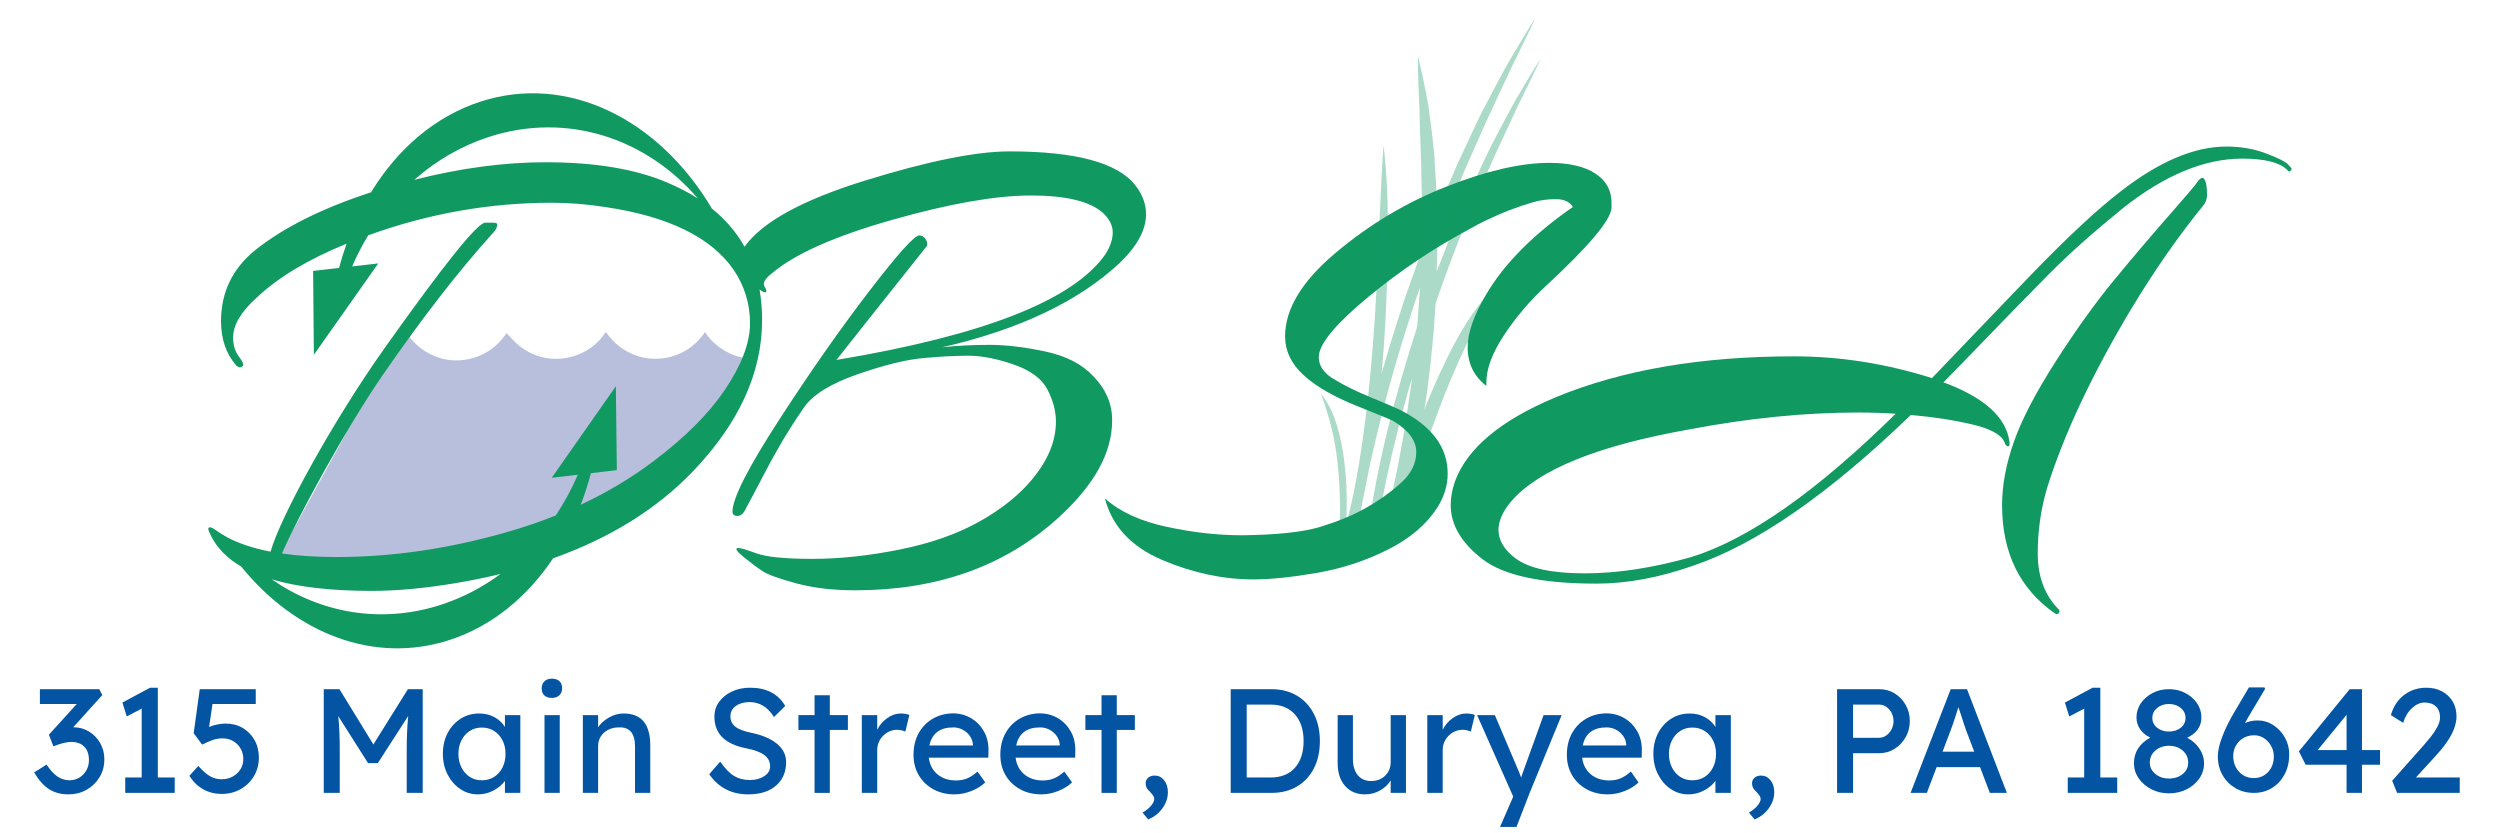 <?xml version="1.0" encoding="utf-8"?>
<!-- Generator: Adobe Illustrator 26.0.0, SVG Export Plug-In . SVG Version: 6.00 Build 0)  -->
<svg version="1.1" id="Layer_1" xmlns="http://www.w3.org/2000/svg" xmlns:xlink="http://www.w3.org/1999/xlink" x="0px" y="0px"
	 width="270px" height="90px" viewBox="0 0 270 90" style="enable-background:new 0 0 270 90;" xml:space="preserve">
<style type="text/css">
	.st0{fill-rule:evenodd;clip-rule:evenodd;fill:#119962;}
	.st1{opacity:0.35;fill-rule:evenodd;clip-rule:evenodd;fill:#36499B;}
	.st2{opacity:0.35;fill-rule:evenodd;clip-rule:evenodd;fill:#119962;}
	.st3{fill:#0355A3;}
</style>
<path class="st0" d="M169.867,22.355c-4.266,2.959-7.379,6.094-9.337,9.402c-1.35,2.263-2.025,4.178-2.025,5.746
	c0,1.741,0.674,3.134,2.025,4.179c0-0.131,0-0.261,0-0.392c0-1.48,0.642-3.189,1.926-5.125
	c1.284-1.938,2.775-3.689,4.472-5.256c4.614-4.266,6.986-7.073,7.117-8.423c0-0.217,0-0.413,0-0.587
	c0-1.349-0.587-2.405-1.763-3.166c-1.175-0.762-2.829-1.144-4.962-1.144c-3.047,0-6.736,0.849-11.067,2.547
	c-4.331,1.698-8.325,4.08-11.982,7.149c-3.656,3.069-5.483,6.083-5.483,9.043c0,1.567,0.663,2.96,1.992,4.179
	c1.327,1.219,3.242,2.328,5.745,3.33c2.503,1.001,3.82,1.545,3.95,1.632c1.655,1.001,2.481,2.122,2.481,3.363
	c0,1.24-0.577,2.373-1.73,3.396c-1.154,1.022-2.416,1.915-3.787,2.676c-1.371,0.762-2.982,1.426-4.832,1.992
	c-1.851,0.566-4.69,0.871-8.521,0.913c-2.568,0-5.268-0.305-8.097-0.913c-2.829-0.609-5.049-1.632-6.66-3.068
	c0.784,3.003,2.83,5.212,6.138,6.627c3.308,1.414,6.616,2.122,9.924,2.122c1.829,0,4.135-0.239,6.921-0.718
	c2.699-0.479,5.234-1.317,7.607-2.514c2.372-1.197,4.146-2.709,5.321-4.538c0.74-1.175,1.11-2.393,1.11-3.656
	c0-2.873-1.741-5.18-5.224-6.921c-0.653-0.305-1.697-0.751-3.134-1.338c-1.438-0.588-2.699-1.208-3.787-1.862
	c-1.263-0.696-1.851-1.588-1.763-2.677c0.174-1.393,1.959-3.493,5.354-6.3c3.396-2.807,7.052-5.256,10.969-7.346
	c1.044-0.609,2.416-1.262,4.114-1.958c1.044-0.393,1.948-0.697,2.709-0.914c0.763-0.218,1.579-0.327,2.449-0.327
	C168.909,21.505,169.518,21.789,169.867,22.355z"/>
<path class="st0" d="M200.685,44.554c1.35,0,2.699,0.044,4.048,0.131c-8.531,8.4-15.887,13.559-22.069,15.475
	c-4.135,1.175-7.976,1.762-11.524,1.762c-3.547,0-6.039-0.543-7.475-1.632c-1.219-0.914-1.828-1.937-1.828-3.068
	c0-0.959,0.457-1.981,1.371-3.069c2.96-3.438,9.359-6.029,19.196-7.77C188.802,45.163,194.895,44.554,200.685,44.554z
	 M167.973,42.922c-5.92,2.482-9.533,5.507-10.838,9.076c-0.305,0.871-0.458,1.72-0.458,2.547
	c0,2.132,1.144,4.081,3.428,5.843c2.285,1.763,6.388,2.645,12.308,2.645c3.309,0,6.812-0.654,10.513-1.959
	c6.79-2.308,14.605-7.727,23.441-16.258c2.436,0.218,4.592,0.544,6.463,0.98c2.09,0.478,3.308,1.131,3.657,1.958
	c0.043,0.175,0.12,0.305,0.228,0.392c0.108,0.087,0.196,0.087,0.262,0c0.065-0.087,0.075-0.261,0.032-0.522
	c-0.392-2.611-2.764-4.723-7.117-6.333c0.827-0.828,2.405-2.449,4.734-4.865c2.328-2.416,4.559-4.701,6.692-6.855
	c2.133-2.155,4.811-4.538,8.031-7.15c4.484-3.526,8.75-5.288,12.799-5.288c2.393,0,4.004,0.392,4.831,1.175
	c0.174,0.218,0.304,0.272,0.392,0.164c0.087-0.109,0.13-0.185,0.13-0.228c0-0.045-0.13-0.207-0.392-0.49
	c-0.261-0.283-1.044-0.675-2.35-1.176c-1.306-0.5-2.743-0.75-4.309-0.75c-3.483,0-7.313,1.633-11.492,4.897
	c-2.481,1.915-5.681,4.896-9.599,8.945c-1.349,1.393-3.177,3.298-5.484,5.713
	c-2.307,2.416-4.049,4.233-5.224,5.452c-4.963-1.567-9.925-2.35-14.888-2.35
	C183.709,38.483,175.112,39.962,167.973,42.922z"/>
<path class="st0" d="M222.297,65.775c-1.48-1.523-2.221-3.526-2.221-6.007c0-2.481,0.348-4.875,1.045-7.183
	c1.828-5.789,4.853-12.209,9.076-19.261c2.525-4.178,5.136-7.922,7.835-11.23c0.218-0.305,0.326-0.652,0.326-1.044
	c0-0.392-0.021-0.741-0.066-1.046c-0.174-0.957-0.522-1.044-1.044-0.26c-0.087,0.174-1.078,1.338-2.971,3.493
	c-1.893,2.154-3.862,4.472-5.909,6.953c-2.045,2.481-4.156,5.419-6.332,8.815
	c-2.178,3.396-3.69,6.301-4.539,8.717c-0.849,2.416-1.273,4.691-1.273,6.823c0,5.136,1.893,9.032,5.68,11.687
	c0.261,0.174,0.435,0.109,0.523-0.196C222.428,65.905,222.384,65.818,222.297,65.775z"/>
<path class="st1" d="M38.938,43.933l-9.12,16.655l0.439,0.731l15.496,0.292l18.127-5.117l11.11-6.871
	c0,0,0.624-0.891,1.787-2.552c2.158-2.515,3.587-4.99,4.687-8.116c-0.013-0.012-0.025-0.024-0.039-0.035
	c-0.131-0.113-0.274-0.173-0.447-0.187c-0.367-0.029-0.732-0.09-1.088-0.184
	c-1.514-0.394-2.879-1.359-3.756-2.681c-0.62,0.938-1.471,1.708-2.47,2.201
	c-1.479,0.746-3.256,0.898-4.827,0.376c-1.375-0.448-2.586-1.377-3.398-2.593c-0.274,0.369-0.532,0.741-0.865,1.059
	c-1.684,1.682-4.274,2.27-6.508,1.523c-0.983-0.328-1.883-0.902-2.6-1.659l-0.756-0.798l-0.285,0.385
	c-0.58,0.782-1.339,1.419-2.2,1.857c-1.242,0.64-2.693,0.852-4.062,0.604c-1.697-0.312-3.238-1.345-4.205-2.798
	c-0.053,0.07-0.106,0.141-0.16,0.212c0.014-0.092,0.028-0.183,0.042-0.275
	c-0.182,0.267-0.364,0.536-0.547,0.807c-1.062,1.571-2.212,3.416-3.365,5.363l-0.022,0.035l-0.019,0.034
	c-0.338,0.57-0.676,1.15-1.012,1.733C38.895,43.935,38.917,43.934,38.938,43.933z"/>
<path class="st0" d="M29.354,62.569c2.793,0.831,6.385,1.247,10.776,1.247c2.742,0,5.789-0.283,9.141-0.848
	c1.654-0.279,3.25-0.606,4.788-0.979c-1.915,1.415-4.045,2.54-6.349,3.298
	C41.2,67.426,34.599,66.22,29.354,62.569z M44.751,19.416c2.322-2.049,5.022-3.64,8.016-4.616
	c8.44-2.751,17.021,0.115,22.597,6.633c-0.978-0.625-2.057-1.19-3.241-1.69
	c-3.438-1.48-7.835-2.22-13.189-2.22C54.457,17.523,49.73,18.154,44.751,19.416z M76.888,22.528
	c-5.729-9.657-15.583-14.622-25.02-11.546c-4.901,1.599-8.948,5.123-11.799,9.788
	c-5.251,1.709-9.41,3.783-12.477,6.22c-2.481,2.002-3.722,4.571-3.722,7.705c0,1.915,0.544,3.504,1.633,4.766
	c0.217,0.218,0.434,0.262,0.652,0.131c0.218-0.131,0.109-0.479-0.327-1.045c-0.435-0.565-0.652-1.262-0.652-2.089
	c0-1.349,0.848-2.785,2.546-4.309c2.296-2.181,5.533-4.126,9.712-5.836c-0.306,0.855-0.58,1.73-0.818,2.625
	l-2.8,0.322l0.082,9.06l1.591-2.259l0.623-0.884l4.74-6.728l-2.82,0.325c0.503-1.164,1.083-2.287,1.732-3.358
	c6.483-2.346,13.09-3.519,19.82-3.519c1.872,0,3.788,0.152,5.746,0.457c6.834,1.002,11.471,3.264,13.908,6.791
	c1.176,1.741,1.763,3.667,1.763,5.778c0,2.111-0.914,4.516-2.742,7.215c-1.741,2.569-4.288,5.115-7.639,7.639
	c-2.389,1.81-5.021,3.386-7.898,4.732c0.422-1.1,0.789-2.237,1.097-3.404l2.8-0.33l-0.107-9.06l-1.585,2.262
	l-0.62,0.886l-4.722,6.739l2.819-0.332c-0.665,1.548-1.464,3.023-2.384,4.405c-1.73,0.689-3.541,1.302-5.43,1.839
	c-6.204,1.763-12.275,2.644-18.218,2.644c-2.204,0-4.179-0.127-5.924-0.378c1.686-3.883,6.894-13.478,10.822-19.178
	c4.245-6.159,8.216-11.285,11.916-15.376c0.348-0.349,0.521-0.674,0.521-0.979c0-0.131-0.151-0.196-0.457-0.196
	h-0.849c-0.828,0-4.418,4.472-10.774,13.418c-5.761,8.108-11.399,18.486-12.405,22.108
	c-1.869-0.356-3.438-0.878-4.71-1.563c-0.346-0.187-0.67-0.387-0.972-0.597c-0.059-0.045-0.116-0.086-0.171-0.124
	c-0.582-0.411-0.873-0.456-0.873-0.138c0,0.087,0.109,0.348,0.326,0.784c0.663,1.296,1.736,2.377,3.222,3.245
	c5.869,7.242,14.384,10.608,22.569,7.916c4.535-1.49,8.332-4.632,11.123-8.799
	c6.142-2.191,11.163-5.308,15.06-9.349c5.006-5.223,7.508-10.687,7.508-16.388c0-1.15-0.091-2.245-0.274-3.284
	c0.047,0.028,0.095,0.057,0.144,0.085c0.217,0.173,0.392,0.239,0.522,0.196c0.131-0.044,0.087-0.251-0.13-0.621
	c-0.217-0.37,0.044-0.837,0.784-1.404c2.437-2.089,6.757-4.016,12.96-5.778
	c6.203-1.763,11.209-2.644,15.017-2.644c3.809,0,6.41,0.632,7.803,1.894c0.696,0.653,1.044,1.35,1.044,2.089
	c0,0.741-0.261,1.523-0.783,2.351c-3.439,4.962-13.124,8.771-29.055,11.426c1.087-1.393,4.352-5.506,9.793-12.34
	c0.044-0.261-0.022-0.512-0.196-0.751c-0.173-0.239-0.392-0.36-0.652-0.36c-0.522,0-2.329,2.014-5.419,6.04
	c-3.091,4.027-6.323,8.641-9.696,13.843c-3.373,5.202-5.06,8.521-5.06,9.957c0,0.305,0.184,0.458,0.555,0.458
	c0.37,0,0.686-0.305,0.947-0.915c0.391-0.696,0.935-1.72,1.632-3.069c0.696-1.35,1.393-2.622,2.089-3.819
	c0.697-1.197,1.524-2.492,2.481-3.885c0.959-1.393,2.873-2.59,5.747-3.591c2.873-1.001,5.234-1.589,7.083-1.762
	c1.851-0.174,3.494-0.262,4.931-0.262c1.436,0,3.068,0.316,4.896,0.946c1.829,0.632,3.047,1.535,3.657,2.71
	c0.609,1.175,0.914,2.329,0.914,3.461c0,2.089-0.849,4.157-2.545,6.203c-1.393,1.698-3.287,3.221-5.681,4.57
	c-2.394,1.35-5.268,2.362-8.619,3.037c-3.351,0.674-6.497,1.012-9.435,1.012c-2.938,0-4.951-0.196-6.039-0.588
	c-1.088-0.392-1.742-0.588-1.96-0.588c-0.435,0-0.249,0.326,0.556,0.98c0.805,0.652,1.491,1.164,2.056,1.534
	c0.566,0.371,1.774,0.805,3.624,1.306c1.85,0.501,3.972,0.752,6.366,0.752c8.879,0,16.192-2.612,21.939-7.835
	c1.958-1.785,3.417-3.548,4.373-5.289c0.959-1.742,1.438-3.493,1.438-5.257c0-1.762-0.675-3.34-2.025-4.733
	c-1.218-1.306-2.948-2.199-5.189-2.677c-2.243-0.478-4.255-0.718-6.04-0.718c-1.784,0-3.482,0.087-5.092,0.261
	c8.313-1.915,14.691-4.941,19.13-9.076c1.915-1.828,2.874-3.59,2.874-5.288c0-1.089-0.371-2.111-1.11-3.069
	c-1.872-2.482-6.42-3.722-13.646-3.722c-3.613,0-8.826,1.055-15.638,3.167c-6.74,2.089-11.062,4.466-12.966,7.129
	C79.537,25.088,78.363,23.716,76.888,22.528z"/>
<path class="st2" d="M165.758,1.977c-0.192,0.626-0.515,1.167-0.791,1.774c-0.789,1.682-1.665,3.334-2.422,5.023
	c-0.894,1.962-1.857,3.897-2.704,5.872c-0.689,1.582-1.432,3.151-2.068,4.745
	c-0.849,2.092-1.815,4.328-2.527,6.441c-0.017,1.159-0.006,2.318-0.095,3.487
	c0.614-1.431,1.106-2.892,1.724-4.321c0.606-1.41,1.19-2.828,1.809-4.235c0.727-1.57,1.456-3.141,2.205-4.706
	c0.876-1.685,1.751-3.373,2.667-5.042c0.946-1.596,1.882-3.2,2.883-4.771c-0.81,1.77-1.694,3.523-2.55,5.28
	c-0.795,1.741-1.625,3.472-2.425,5.211c-0.667,1.512-1.341,3.022-2.008,4.534c-0.658,1.596-1.316,3.193-1.96,4.792
	c-0.706,1.915-1.469,3.819-2.117,5.745c-0.142,0.428-0.351,0.88-0.369,1.307c-0.047,0.757-0.08,1.512-0.139,2.27
	c-0.258,2.923-0.557,5.908-1.04,8.846c0.634-1.603,1.322-3.193,2.075-4.764c1.462-3.087,3.087-5.99,5.566-8.556
	c-0.444,0.978-0.984,1.919-1.439,2.891c-1.529,3.077-2.997,6.163-4.212,9.327c-1.883,4.838-3.454,9.748-4.835,14.665
	c-0.577,0.174-1.188-0.08-1.744-0.133c0.933-3.272,1.617-6.577,2.196-9.867c0.433-2.307,0.707-4.615,1.062-6.913
	c-0.501,1.485-0.849,2.972-1.257,4.469c-1.05,4.131-1.982,8.263-2.604,12.407c-0.317,0.016-0.633,0.03-0.949,0.042
	c0.973-7.42,2.922-14.954,5.306-22.3c0.108-0.387,0.09-0.796,0.127-1.186c0.09-1.085,0.139-2.167,0.255-3.255
	c-0.6,1.493-1.016,3.033-1.522,4.543c-1.547,4.87-2.84,9.786-3.925,14.696c-0.495,2.484-1.041,4.961-1.389,7.445
	c-0.664,0.158-1.227-0.057-1.889,0.062c0.095-1.751,0.087-3.488,0.009-5.21c-0.123-2.475-0.419-4.875-1.075-7.189
	c-0.255-0.98-0.585-1.924-0.922-2.866c0.803,0.94,1.325,2.131,1.7,3.332c0.509,1.696,0.8,3.46,0.959,5.273
	c0.152,1.858,0.182,3.738,0.019,5.65c0.619-2.191,1.032-4.413,1.416-6.614c1.14-6.979,1.673-14.026,2.007-20.948
	c0.186-4.491,0.347-8.975,0.638-13.478c0.13,0.622,0.155,1.26,0.217,1.901c0.305,3.65,0.33,7.324,0.232,11.049
	c-0.098,3.846-0.266,7.712-0.637,11.589c0.39-1.193,0.691-2.398,1.07-3.594
	c0.457-1.455,0.917-2.91,1.397-4.361c0.588-1.649,1.154-3.303,1.762-4.948c0.13-0.395,0.071-0.824,0.089-1.218
	c0.028-2.225,0.071-4.449-0.017-6.656c-0.021-2.616-0.179-5.203-0.221-7.814c-0.084-1.87-0.181-3.751-0.157-5.64
	c0.439,1.765,0.802,3.558,1.129,5.362c0.25,1.777,0.471,3.569,0.643,5.367c0.118,2.027,0.266,4.055,0.278,6.104
	c0.743-1.728,1.46-3.462,2.213-5.185c0.786-1.702,1.581-3.404,2.386-5.1c0.907-1.751,1.823-3.501,2.763-5.24
	c0.975-1.702,2.012-3.381,3.025-5.066C165.636,2.195,165.698,2.086,165.758,1.977z"/>
<g>
	<path class="st3" d="M7.381,85.792c-0.79,0-1.475-0.182-2.056-0.544c-0.582-0.362-1.128-0.971-1.64-1.824
		l1.344-0.848c0.395,0.597,0.792,1.029,1.192,1.296s0.829,0.399,1.288,0.399c0.373,0,0.72-0.093,1.04-0.279
		c0.32-0.186,0.576-0.445,0.768-0.776c0.192-0.33,0.288-0.704,0.288-1.12c0-0.629-0.169-1.114-0.504-1.456
		c-0.336-0.341-0.803-0.512-1.4-0.512c-0.501,0-1.147,0.16-1.936,0.479l-0.48-1.264l3.008-3.312H4.309v-1.601
		h6.416l0.32,0.641l-3.136,3.472c0.629,0,1.197,0.154,1.704,0.464c0.506,0.31,0.909,0.726,1.208,1.248
		C11.12,80.778,11.269,81.359,11.269,82c0,0.726-0.173,1.373-0.52,1.943c-0.347,0.571-0.814,1.022-1.4,1.353
		C8.763,85.627,8.106,85.792,7.381,85.792z"/>
	<path class="st3" d="M13.525,85.632v-1.664h1.776v-7.439l-1.616,0.848l-0.464-1.504l2.992-1.601h0.832v9.696h1.824
		v1.664H13.525z"/>
	<path class="st3" d="M23.941,85.744c-0.736,0-1.402-0.168-2-0.504c-0.597-0.336-1.093-0.819-1.488-1.448l0.96-1.072
		c0.501,0.555,0.939,0.934,1.312,1.136c0.373,0.203,0.778,0.305,1.216,0.305s0.832-0.097,1.184-0.288
		c0.352-0.192,0.632-0.453,0.84-0.784c0.208-0.33,0.312-0.698,0.312-1.105c0-0.426-0.099-0.808-0.296-1.144
		s-0.461-0.603-0.792-0.8s-0.704-0.296-1.12-0.296c-0.203,0-0.395,0.014-0.576,0.04
		c-0.182,0.026-0.4,0.088-0.656,0.184c-0.256,0.096-0.592,0.245-1.008,0.448l-0.912-1.232l0.656-4.752h6.048
		v1.601h-4.672l-0.368,2.479c0.245-0.106,0.533-0.194,0.864-0.264c0.33-0.069,0.64-0.104,0.928-0.104
		c0.683,0,1.294,0.158,1.832,0.473s0.965,0.749,1.28,1.304c0.315,0.555,0.472,1.19,0.472,1.904
		c0,0.735-0.176,1.399-0.528,1.991c-0.352,0.593-0.832,1.062-1.44,1.408
		C25.381,85.57,24.698,85.744,23.941,85.744z"/>
	<path class="st3" d="M34.965,85.632V74.432h1.696l3.664,5.968l3.728-5.968h1.6v11.2h-1.728V81.04
		c0-0.715,0.013-1.371,0.04-1.968c0.027-0.598,0.066-1.179,0.12-1.744l-3.28,5.088H39.749l-3.216-5.072
		c0.053,0.533,0.093,1.096,0.12,1.688c0.027,0.592,0.04,1.261,0.04,2.008v4.592H34.965z"/>
	<path class="st3" d="M51.605,85.792c-0.693,0-1.325-0.192-1.896-0.576c-0.57-0.384-1.026-0.906-1.368-1.568
		c-0.342-0.661-0.512-1.407-0.512-2.239c0-0.843,0.173-1.593,0.52-2.248c0.347-0.656,0.816-1.171,1.408-1.544
		c0.592-0.374,1.256-0.56,1.992-0.56c0.629,0,1.187,0.136,1.672,0.408c0.485,0.272,0.856,0.621,1.112,1.048
		v-1.28h1.664v8.4h-1.664v-1.296c-0.288,0.405-0.696,0.749-1.224,1.032C52.781,85.65,52.213,85.792,51.605,85.792
		z M52.037,84.272c0.501,0,0.944-0.122,1.328-0.367c0.384-0.246,0.685-0.584,0.904-1.017
		c0.219-0.432,0.328-0.925,0.328-1.48c0-0.544-0.109-1.029-0.328-1.456s-0.52-0.763-0.904-1.009
		c-0.384-0.245-0.827-0.367-1.328-0.367c-0.491,0-0.925,0.122-1.304,0.367c-0.379,0.246-0.678,0.582-0.896,1.009
		c-0.219,0.427-0.328,0.912-0.328,1.456c0,0.555,0.109,1.048,0.328,1.48c0.218,0.433,0.517,0.77,0.896,1.017
		C51.111,84.149,51.546,84.272,52.037,84.272z"/>
	<path class="st3" d="M59.605,75.376c-0.352,0-0.624-0.091-0.816-0.273c-0.192-0.181-0.288-0.436-0.288-0.768
		c0-0.31,0.099-0.56,0.296-0.752c0.197-0.192,0.466-0.288,0.808-0.288c0.352,0,0.624,0.091,0.816,0.272
		c0.192,0.182,0.288,0.438,0.288,0.769c0,0.31-0.099,0.56-0.296,0.752S59.946,75.376,59.605,75.376z M58.805,85.632
		v-8.4h1.648v8.4H58.805z"/>
	<path class="st3" d="M62.949,85.632v-8.4h1.648v1.312c0.277-0.416,0.669-0.769,1.176-1.056
		c0.506-0.288,1.032-0.433,1.576-0.433c1.92,0,2.88,1.152,2.88,3.456v5.12h-1.648V80.624
		c0-1.44-0.592-2.128-1.776-2.064c-0.416,0-0.792,0.088-1.128,0.265c-0.336,0.176-0.6,0.413-0.792,0.712
		s-0.288,0.635-0.288,1.008v5.088H62.949z"/>
	<path class="st3" d="M80.82,85.792c-1.813,0-3.221-0.726-4.224-2.176l1.184-1.36
		c0.522,0.747,1.024,1.264,1.504,1.552s1.051,0.433,1.712,0.433c0.608,0,1.122-0.139,1.544-0.416
		c0.421-0.277,0.632-0.635,0.632-1.072c0-0.49-0.208-0.894-0.624-1.208s-1.072-0.558-1.968-0.729
		c-2.283-0.447-3.424-1.584-3.424-3.407c0-0.608,0.17-1.147,0.512-1.616c0.341-0.47,0.802-0.84,1.384-1.112
		c0.582-0.272,1.235-0.408,1.96-0.408c1.76,0,3.024,0.656,3.792,1.969l-1.216,1.199
		c-0.32-0.522-0.702-0.922-1.144-1.199c-0.443-0.277-0.936-0.416-1.48-0.416c-0.619,0-1.12,0.142-1.504,0.424
		c-0.384,0.282-0.576,0.653-0.576,1.111c0,0.459,0.173,0.83,0.52,1.112c0.347,0.283,0.941,0.51,1.784,0.68
		c1.173,0.246,2.085,0.641,2.736,1.185c0.65,0.544,0.976,1.2,0.976,1.968c0,1.066-0.366,1.915-1.096,2.544
		C83.074,85.478,82.079,85.792,80.82,85.792z"/>
	<path class="st3" d="M87.972,85.632V78.832h-1.744v-1.601h1.744v-2.144h1.648v2.144h1.952v1.601h-1.952v6.8H87.972z
		"/>
	<path class="st3" d="M93.076,85.632v-8.4h1.664v1.584c0.245-0.501,0.603-0.92,1.072-1.256
		c0.469-0.336,0.965-0.504,1.488-0.504c0.181,0,0.354,0.017,0.52,0.048c0.165,0.032,0.296,0.069,0.392,0.112
		l-0.432,1.792c-0.128-0.054-0.27-0.099-0.424-0.136c-0.155-0.037-0.307-0.057-0.456-0.057
		c-0.384,0-0.739,0.097-1.064,0.288c-0.326,0.192-0.59,0.454-0.792,0.784c-0.203,0.331-0.304,0.699-0.304,1.105
		v4.64H93.076z"/>
	<path class="st3" d="M103.092,85.792c-0.864,0-1.629-0.185-2.296-0.552c-0.666-0.368-1.19-0.872-1.568-1.513
		c-0.379-0.64-0.568-1.376-0.568-2.208c0-0.885,0.184-1.661,0.552-2.328c0.368-0.666,0.875-1.188,1.52-1.567
		s1.384-0.573,2.216-0.584c0.725,0.011,1.378,0.191,1.96,0.544c0.581,0.352,1.04,0.832,1.376,1.44
		c0.336,0.608,0.493,1.308,0.472,2.097l-0.016,0.704h-6.432c0.096,0.757,0.408,1.357,0.936,1.8
		c0.528,0.442,1.197,0.664,2.008,0.664c0.416,0,0.803-0.069,1.16-0.208c0.357-0.139,0.744-0.39,1.16-0.752
		l0.832,1.168c-0.395,0.384-0.896,0.695-1.504,0.935S103.69,85.792,103.092,85.792z M102.949,78.56
		c-1.44,0-2.299,0.651-2.576,1.952h4.704v-0.112c-0.032-0.352-0.149-0.666-0.352-0.943s-0.459-0.496-0.768-0.656
		C103.647,78.64,103.311,78.56,102.949,78.56z"/>
	<path class="st3" d="M112.468,85.792c-0.864,0-1.629-0.185-2.296-0.552c-0.666-0.368-1.19-0.872-1.568-1.513
		c-0.379-0.64-0.568-1.376-0.568-2.208c0-0.885,0.184-1.661,0.552-2.328c0.368-0.666,0.875-1.188,1.52-1.567
		s1.384-0.573,2.216-0.584c0.725,0.011,1.378,0.191,1.96,0.544c0.581,0.352,1.04,0.832,1.376,1.44
		c0.336,0.608,0.493,1.308,0.472,2.097l-0.016,0.704h-6.432c0.096,0.757,0.408,1.357,0.936,1.8
		c0.528,0.442,1.197,0.664,2.008,0.664c0.416,0,0.803-0.069,1.16-0.208c0.357-0.139,0.744-0.39,1.16-0.752
		l0.832,1.168c-0.395,0.384-0.896,0.695-1.504,0.935S113.066,85.792,112.468,85.792z M112.325,78.56
		c-1.44,0-2.299,0.651-2.576,1.952h4.704v-0.112c-0.032-0.352-0.149-0.666-0.352-0.943s-0.459-0.496-0.768-0.656
		C113.023,78.64,112.687,78.56,112.325,78.56z"/>
	<path class="st3" d="M118.965,85.632V78.832h-1.744v-1.601h1.744v-2.144h1.647v2.144h1.952v1.601h-1.952v6.8
		H118.965z"/>
	<path class="st3" d="M124.004,88.496l-0.608-0.736c0.373-0.214,0.678-0.459,0.912-0.736s0.352-0.518,0.352-0.72
		c0-0.106-0.027-0.211-0.08-0.311c-0.054-0.102-0.166-0.243-0.336-0.425c-0.214-0.202-0.352-0.373-0.416-0.512
		c-0.065-0.139-0.097-0.288-0.097-0.448c0-0.256,0.091-0.461,0.273-0.615c0.181-0.155,0.416-0.232,0.704-0.232
		c0.405,0,0.744,0.168,1.016,0.504c0.273,0.336,0.408,0.77,0.408,1.304c0,0.416-0.094,0.819-0.28,1.208
		c-0.186,0.39-0.44,0.733-0.76,1.032S124.409,88.336,124.004,88.496z"/>
	<path class="st3" d="M132.916,85.632V74.432h4.384c1.066,0,1.992,0.235,2.775,0.704
		c0.784,0.47,1.393,1.126,1.824,1.968c0.433,0.843,0.648,1.819,0.648,2.929c0,1.119-0.214,2.099-0.641,2.936
		c-0.427,0.838-1.031,1.491-1.815,1.96c-0.784,0.47-1.715,0.704-2.792,0.704H132.916z M137.22,76.096h-2.576v7.872
		h2.576c1.131,0,2.008-0.35,2.632-1.048s0.936-1.661,0.936-2.888c0-1.217-0.315-2.177-0.944-2.881
		C139.214,76.448,138.34,76.096,137.22,76.096z"/>
	<path class="st3" d="M147.411,85.792c-0.895,0-1.61-0.304-2.144-0.912s-0.8-1.43-0.8-2.464v-5.185h1.647v4.736
		c0,0.736,0.174,1.317,0.52,1.744c0.346,0.427,0.829,0.64,1.447,0.64c0.608,0,1.112-0.191,1.513-0.576
		c0.399-0.384,0.6-0.88,0.6-1.487v-5.057h1.648v8.4h-1.648v-1.344c-0.277,0.447-0.664,0.81-1.16,1.088
		S147.998,85.792,147.411,85.792z"/>
	<path class="st3" d="M154.148,85.632v-8.4h1.664v1.584c0.245-0.501,0.603-0.92,1.071-1.256
		c0.47-0.336,0.966-0.504,1.488-0.504c0.182,0,0.354,0.017,0.52,0.048c0.165,0.032,0.296,0.069,0.392,0.112
		l-0.432,1.792c-0.129-0.054-0.27-0.099-0.425-0.136c-0.154-0.037-0.307-0.057-0.456-0.057
		c-0.384,0-0.738,0.097-1.063,0.288c-0.325,0.192-0.59,0.454-0.792,0.784c-0.203,0.331-0.304,0.699-0.304,1.105
		v4.64H154.148z"/>
	<path class="st3" d="M162.003,89.311l1.425-3.279l-3.904-8.801h1.92l2.624,6.177
		c0.054,0.117,0.122,0.304,0.208,0.56l0.24-0.672l2.191-6.064h1.952l-3.456,8.4l-1.424,3.68H162.003z"/>
	<path class="st3" d="M173.652,85.792c-0.864,0-1.63-0.185-2.296-0.552c-0.667-0.368-1.19-0.872-1.568-1.513
		c-0.379-0.64-0.568-1.376-0.568-2.208c0-0.885,0.185-1.661,0.553-2.328c0.367-0.666,0.874-1.188,1.52-1.567
		s1.384-0.573,2.216-0.584c0.726,0.011,1.379,0.191,1.96,0.544c0.582,0.352,1.04,0.832,1.376,1.44
		c0.336,0.608,0.493,1.308,0.473,2.097l-0.017,0.704h-6.432c0.096,0.757,0.408,1.357,0.935,1.8
		c0.528,0.442,1.197,0.664,2.009,0.664c0.416,0,0.802-0.069,1.159-0.208s0.744-0.39,1.16-0.752l0.832,1.168
		c-0.395,0.384-0.895,0.695-1.504,0.935C174.852,85.672,174.249,85.792,173.652,85.792z M173.508,78.56
		c-1.44,0-2.299,0.651-2.576,1.952h4.704v-0.112c-0.031-0.352-0.149-0.666-0.352-0.943
		c-0.203-0.277-0.459-0.496-0.769-0.656C174.207,78.64,173.87,78.56,173.508,78.56z"/>
	<path class="st3" d="M182.339,85.792c-0.693,0-1.325-0.192-1.895-0.576c-0.571-0.384-1.027-0.906-1.368-1.568
		c-0.342-0.661-0.512-1.407-0.512-2.239c0-0.843,0.173-1.593,0.519-2.248c0.347-0.656,0.816-1.171,1.408-1.544
		c0.592-0.374,1.256-0.56,1.992-0.56c0.629,0,1.187,0.136,1.672,0.408c0.485,0.272,0.856,0.621,1.111,1.048
		v-1.28h1.664v8.4h-1.664v-1.296c-0.287,0.405-0.695,0.749-1.224,1.032
		C183.515,85.65,182.947,85.792,182.339,85.792z M182.772,84.272c0.501,0,0.943-0.122,1.327-0.367
		c0.385-0.246,0.685-0.584,0.904-1.017c0.219-0.432,0.328-0.925,0.328-1.48c0-0.544-0.109-1.029-0.328-1.456
		s-0.519-0.763-0.904-1.009c-0.384-0.245-0.826-0.367-1.327-0.367c-0.491,0-0.926,0.122-1.305,0.367
		c-0.379,0.246-0.677,0.582-0.895,1.009s-0.328,0.912-0.328,1.456c0,0.555,0.109,1.048,0.328,1.48
		c0.219,0.433,0.517,0.77,0.895,1.017C181.846,84.149,182.28,84.272,182.772,84.272z"/>
	<path class="st3" d="M189.492,88.496l-0.608-0.736c0.373-0.214,0.678-0.459,0.912-0.736s0.352-0.518,0.352-0.72
		c0-0.106-0.027-0.211-0.08-0.311c-0.054-0.102-0.166-0.243-0.336-0.425c-0.214-0.202-0.352-0.373-0.416-0.512
		c-0.065-0.139-0.097-0.288-0.097-0.448c0-0.256,0.091-0.461,0.273-0.615c0.181-0.155,0.416-0.232,0.704-0.232
		c0.405,0,0.744,0.168,1.016,0.504c0.273,0.336,0.408,0.77,0.408,1.304c0,0.416-0.094,0.819-0.28,1.208
		c-0.186,0.39-0.44,0.733-0.76,1.032S189.898,88.336,189.492,88.496z"/>
	<path class="st3" d="M198.404,85.632V74.432h4.56c0.608,0,1.16,0.152,1.656,0.456s0.894,0.718,1.191,1.24
		c0.299,0.522,0.448,1.103,0.448,1.744c0,0.64-0.149,1.222-0.448,1.744c-0.298,0.522-0.695,0.941-1.191,1.256
		s-1.048,0.472-1.656,0.472h-2.832v4.288H198.404z M200.132,79.68h2.8c0.288,0,0.55-0.082,0.784-0.248
		c0.234-0.165,0.424-0.384,0.568-0.656c0.144-0.272,0.216-0.573,0.216-0.903c0-0.491-0.155-0.909-0.464-1.256
		c-0.31-0.347-0.678-0.52-1.105-0.52h-2.8V79.68z"/>
	<path class="st3" d="M206.341,85.632l4.336-11.2h1.76l4.304,11.2h-1.84l-1.056-2.784h-4.689l-1.056,2.784
		H206.341z M210.644,78.943l-0.848,2.24h3.424l-0.88-2.304c-0.032-0.074-0.097-0.262-0.192-0.56
		c-0.096-0.299-0.203-0.63-0.32-0.992s-0.224-0.683-0.319-0.96c-0.086,0.277-0.182,0.581-0.288,0.912
		c-0.107,0.33-0.211,0.645-0.312,0.943C210.807,78.522,210.719,78.763,210.644,78.943z"/>
	<path class="st3" d="M223.317,85.632v-1.664h1.775v-7.439l-1.615,0.848l-0.465-1.504l2.992-1.601h0.832v9.696h1.824
		v1.664H223.317z"/>
	<path class="st3" d="M234.245,85.68c-0.693,0-1.325-0.146-1.897-0.44c-0.57-0.294-1.026-0.685-1.367-1.177
		c-0.342-0.49-0.513-1.034-0.513-1.632c0-1.194,0.587-2.117,1.761-2.768c-0.47-0.225-0.835-0.525-1.097-0.904
		c-0.261-0.379-0.392-0.803-0.392-1.272c0-0.565,0.157-1.078,0.472-1.536c0.315-0.459,0.736-0.827,1.265-1.105
		c0.527-0.277,1.117-0.416,1.768-0.416s1.24,0.139,1.768,0.416c0.528,0.277,0.949,0.645,1.265,1.105
		c0.315,0.458,0.472,0.971,0.472,1.536c0,0.971-0.512,1.701-1.536,2.191c0.555,0.288,0.997,0.68,1.328,1.176
		s0.496,1.022,0.496,1.576c0,0.608-0.171,1.157-0.512,1.648c-0.342,0.49-0.798,0.88-1.368,1.168
		C235.586,85.536,234.949,85.68,234.245,85.68z M234.245,84.08c0.598,0,1.093-0.163,1.488-0.488
		c0.395-0.325,0.592-0.733,0.592-1.224c0-0.522-0.197-0.958-0.592-1.305c-0.396-0.346-0.891-0.519-1.488-0.519
		c-0.587,0-1.077,0.174-1.472,0.519c-0.396,0.347-0.593,0.782-0.593,1.305c0,0.479,0.197,0.885,0.593,1.216
		C233.168,83.915,233.658,84.08,234.245,84.08z M234.245,79.008c0.512,0,0.939-0.139,1.28-0.416
		c0.341-0.277,0.512-0.629,0.512-1.056s-0.171-0.784-0.512-1.072c-0.342-0.288-0.769-0.432-1.28-0.432
		s-0.939,0.144-1.28,0.432c-0.341,0.288-0.512,0.645-0.512,1.072s0.171,0.778,0.512,1.056
		C233.307,78.869,233.733,79.008,234.245,79.008z"/>
	<path class="st3" d="M243.413,85.632c-0.736,0-1.397-0.171-1.984-0.512c-0.587-0.342-1.051-0.81-1.392-1.408
		c-0.342-0.598-0.513-1.274-0.513-2.032c0-0.576,0.163-1.29,0.488-2.144s0.797-1.798,1.416-2.832l1.456-2.464h1.68
		l0.065,0.159l-1.76,2.96c-0.149,0.246-0.288,0.491-0.416,0.736c0.426-0.191,0.88-0.288,1.359-0.288
		c0.619,0,1.187,0.168,1.704,0.504s0.934,0.782,1.248,1.336c0.315,0.555,0.472,1.163,0.472,1.824
		c0,0.8-0.162,1.512-0.487,2.136c-0.326,0.624-0.776,1.118-1.353,1.48S244.159,85.632,243.413,85.632z
		 M243.413,84.032c0.618,0,1.133-0.219,1.544-0.656c0.41-0.438,0.616-1.003,0.616-1.696
		c0-0.395-0.097-0.765-0.288-1.112c-0.192-0.346-0.448-0.626-0.769-0.84c-0.32-0.213-0.678-0.319-1.072-0.319
		c-0.438,0-0.826,0.102-1.168,0.304c-0.341,0.203-0.607,0.475-0.8,0.816c-0.191,0.341-0.288,0.72-0.288,1.136
		c0,0.448,0.097,0.851,0.288,1.208c0.192,0.357,0.453,0.64,0.784,0.848
		C242.591,83.928,242.976,84.032,243.413,84.032z"/>
	<path class="st3" d="M253.429,85.632v-3.04h-4.416l-0.735-1.44l5.487-6.72h1.328v6.576h1.952v1.584h-1.952v3.04
		H253.429z M250.309,81.008h3.12v-3.808L250.309,81.008z"/>
	<path class="st3" d="M258.885,85.632l-0.528-1.312l3.424-3.856c0.234-0.267,0.488-0.57,0.76-0.912
		c0.273-0.341,0.505-0.693,0.696-1.056c0.192-0.362,0.288-0.699,0.288-1.008c0-0.513-0.149-0.91-0.448-1.192
		s-0.709-0.424-1.231-0.424c-0.459,0-0.907,0.2-1.345,0.6c-0.438,0.4-0.757,0.931-0.96,1.592l-1.327-0.832
		c0.266-0.928,0.743-1.653,1.432-2.176c0.688-0.522,1.49-0.784,2.408-0.784c0.629,0,1.19,0.131,1.68,0.393
		s0.875,0.624,1.152,1.088s0.416,1,0.416,1.607c0,0.619-0.179,1.272-0.536,1.961c-0.357,0.688-0.941,1.475-1.752,2.359
		l-2.097,2.288h4.736v1.664H258.885z"/>
</g>
</svg>
